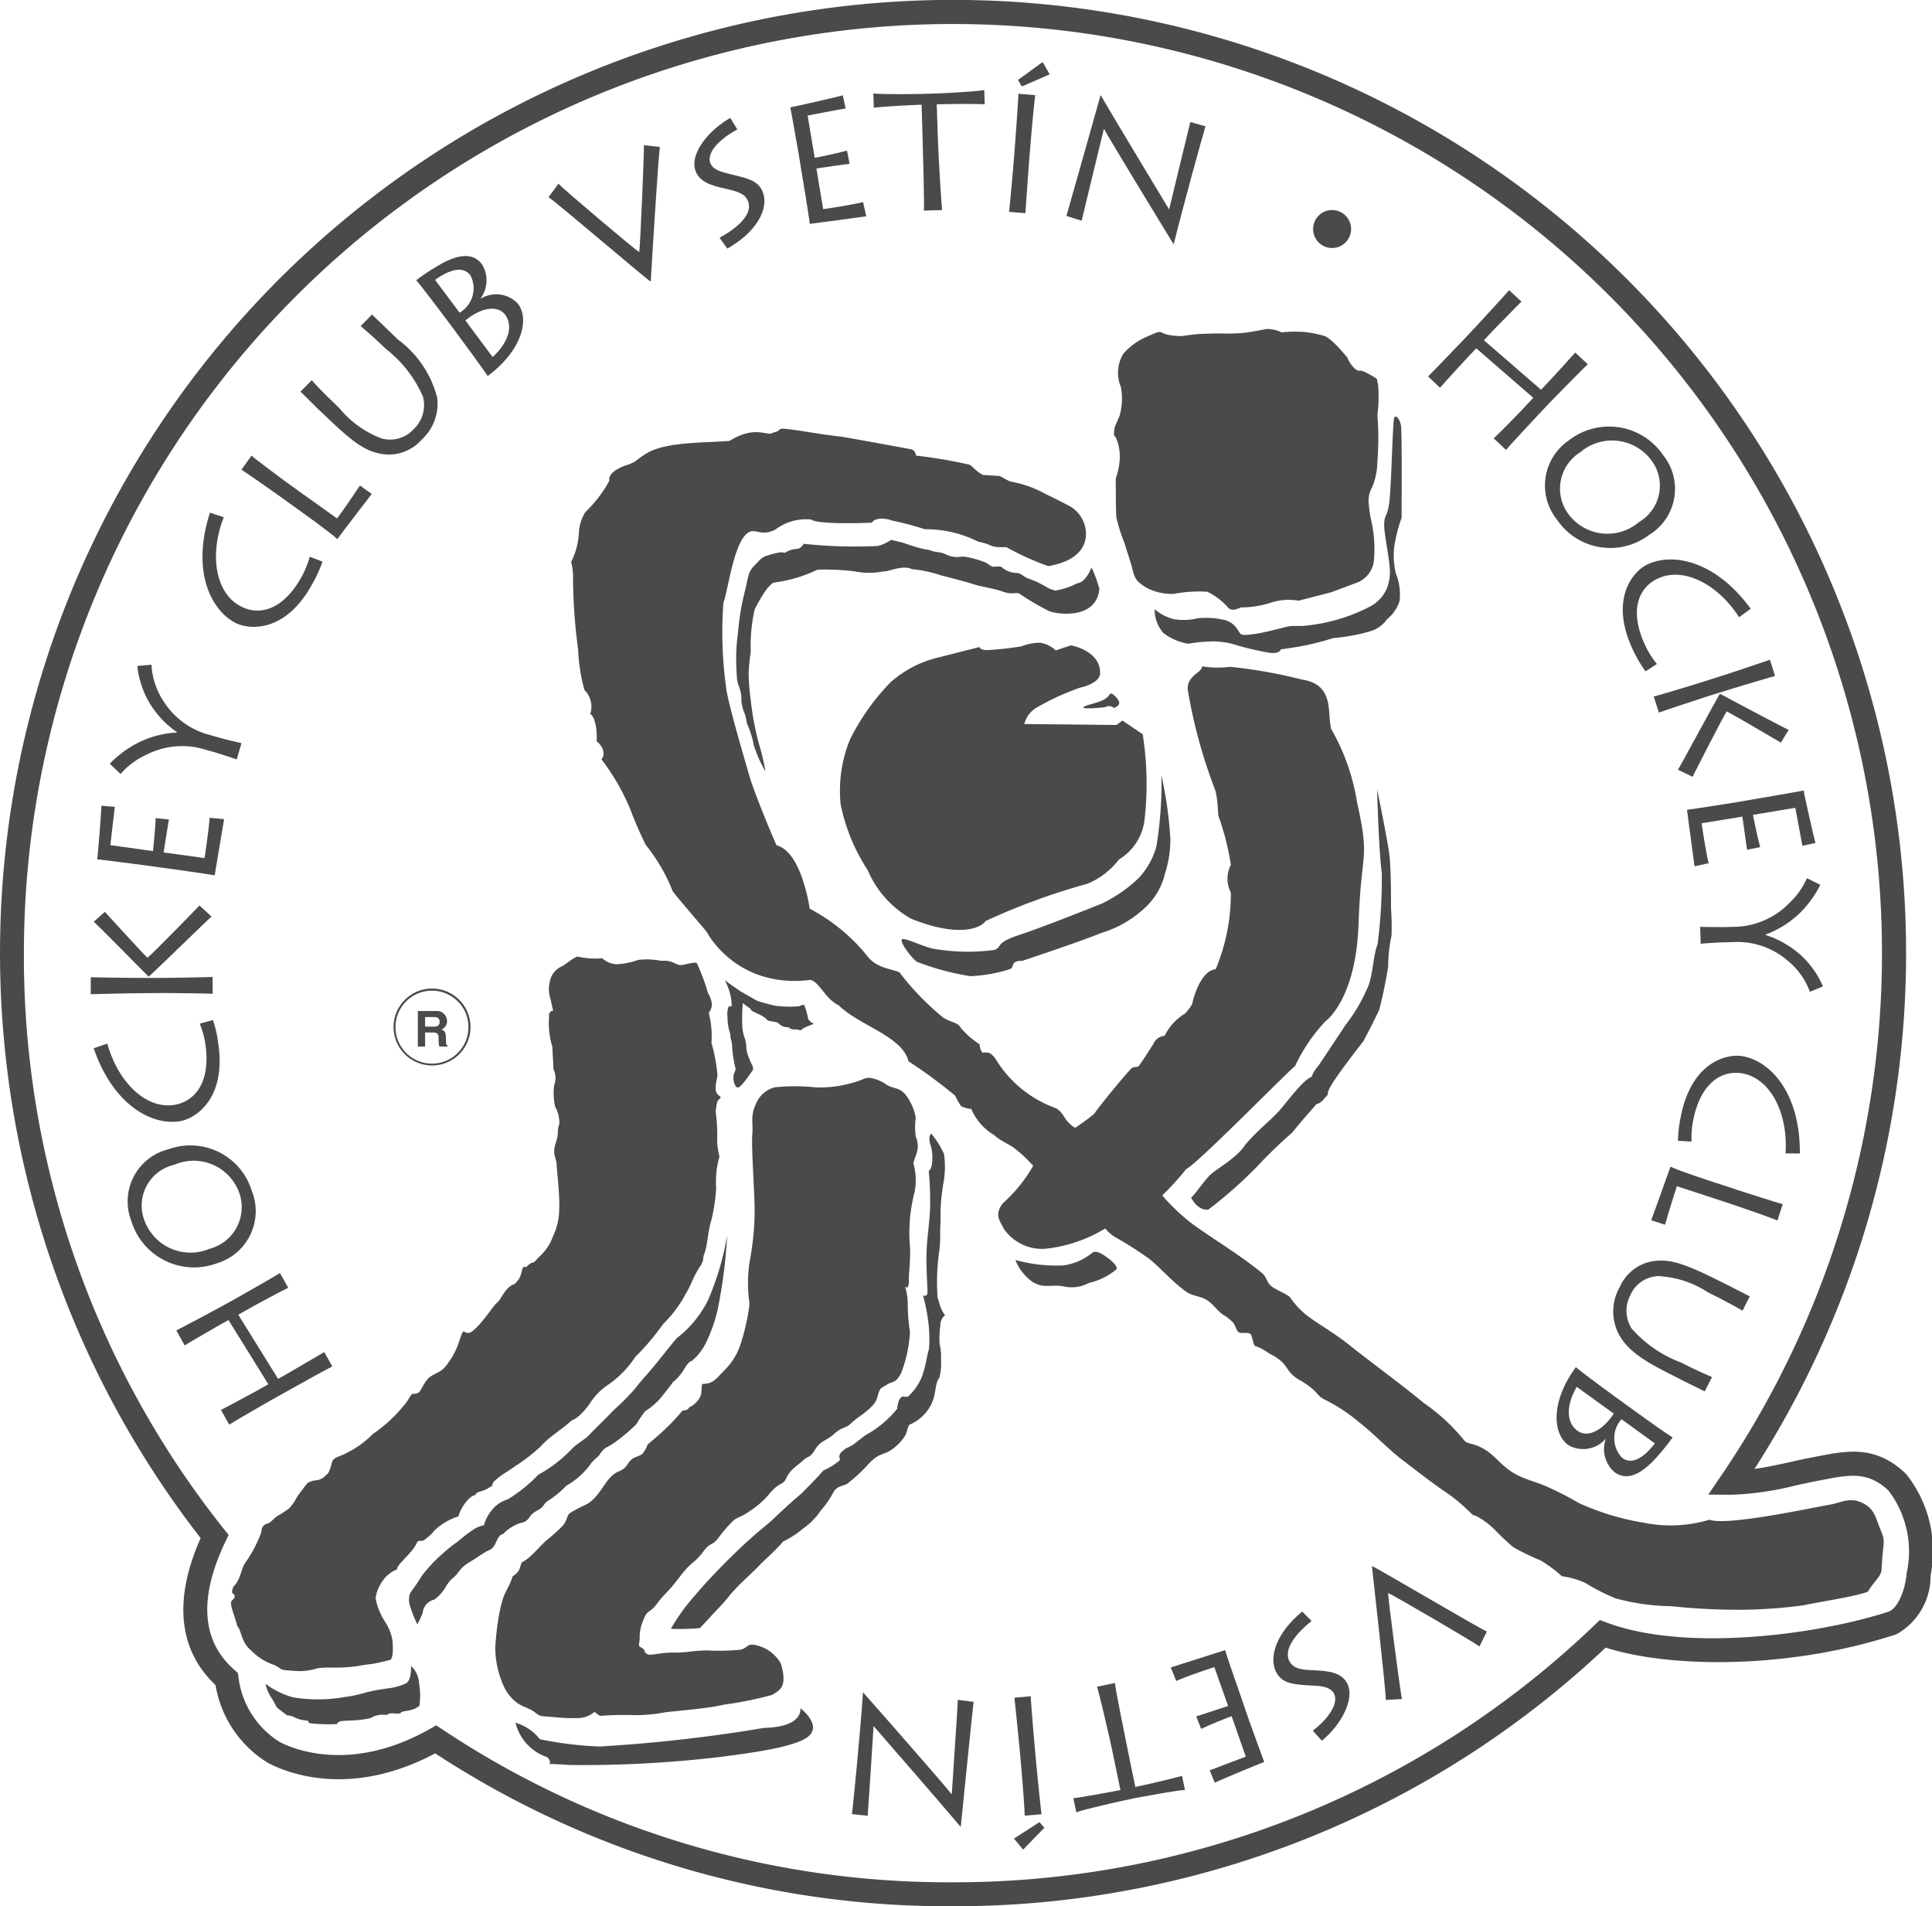 <?xml version="1.0" encoding="UTF-8"?> <svg xmlns="http://www.w3.org/2000/svg" width="82.037" height="80.931" viewBox="0 0 82.037 80.931"><g id="Group_216" data-name="Group 216" transform="translate(0)"><path id="Path_497" data-name="Path 497" d="M300.868,223.14l-.033-.034c-1.264-1.195-2.459-.963-3.723-.719l-.256.049c-.281.054-.573.118-.872.185-.515.114-1.04.23-1.556.3a40.468,40.468,0,1,0-65.979,2.938c-1.161,2.608-.944,4.757.631,6.24a4.8,4.8,0,0,0,2.154,3.257l.066.042c.754.4,3.454,1.542,7.109-.4a39.736,39.736,0,0,0,21.986,6.491,40.279,40.279,0,0,0,27.716-10.982c2.652.859,7.728.953,12.347-.566a2.833,2.833,0,0,0,1.448-2.509A5.236,5.236,0,0,0,300.868,223.14Zm.024,4.2c-.074.806-.406,1.511-.763,1.638-2.922.961-8.565,1.742-11.965.47l-.3-.112-.231.221a39.27,39.27,0,0,1-27.239,10.914,38.751,38.751,0,0,1-21.683-6.491l-.26-.172-.271.154c-3.352,1.9-5.823.841-6.366.559a3.783,3.783,0,0,1-1.759-2.757l-.029-.183-.14-.122c-1.4-1.223-1.529-3.056-.386-5.448l.137-.287-.2-.249a39.028,39.028,0,0,1-8.493-24.453,39.449,39.449,0,1,1,72.061,22.2l-.538.789.954.008a12.914,12.914,0,0,0,2.778-.4c.29-.064.573-.127.843-.179l.258-.049c1.164-.225,1.936-.374,2.813.443A4.259,4.259,0,0,1,300.891,227.339Z" transform="translate(-219.929 -160.557)" fill="#4a4a4a"></path><path id="Path_498" data-name="Path 498" d="M312.762,231c.164-.314.547-1.027.811-1.128a5.893,5.893,0,0,0,1.848-.547,10.124,10.124,0,0,1,1.578.07,3.179,3.179,0,0,0,1.244,0c.217.023.767-.287,1.2-.093a5.472,5.472,0,0,1,1.224.263c.287.07,1.124.29,1.408.384s.817.164,1.228.31.573,0,.714.093a9.932,9.932,0,0,0,1.174.694c.164.144,2.082.5,2.205-.911a5.981,5.981,0,0,0-.333-.907s-.24.644-.6.671a3.222,3.222,0,0,1-.934.313,1.4,1.4,0,0,1-.451-.194,4.257,4.257,0,0,0-.67-.31c-.147-.023-.314-.217-.48-.243a1.014,1.014,0,0,1-.7-.264c-.407-.047-.263.1-.621-.163a4.216,4.216,0,0,0-.794-.24c-.333-.07-.31.023-.62-.023s-.287-.147-.644-.194-.267-.093-.554-.12a6.969,6.969,0,0,1-.881-.264c-.627-.167-.217-.047-.557-.143a1.7,1.7,0,0,1-.57.264,20.215,20.215,0,0,1-3.142-.093c-.234.31-.237.163-.547.263s-.144.147-.411.093a3.865,3.865,0,0,0-.667.17c-.214.093-.214.14-.48.407s-.263.527-.36.931-.14.554-.217,1.007-.093.764-.163,1.337a8.9,8.9,0,0,0,0,1.368c0,.48.217.554.194,1.1.07.527.147.38.237.954a3.845,3.845,0,0,1,.287.911,5.591,5.591,0,0,0,.5,1.128,9.172,9.172,0,0,0-.264-1.128,11.852,11.852,0,0,1-.36-1.891,10.042,10.042,0,0,1-.093-1.1,7.161,7.161,0,0,1,.093-.961A6.823,6.823,0,0,1,312.762,231Z" transform="translate(-280.714 -205.138)" fill="#4a4a4a"></path><path id="Path_499" data-name="Path 499" d="M356.315,247.852c.137-.033.113-.053.217-.043a.384.384,0,0,1,.177.08s.26-.093.217-.254-.3-.39-.36-.357-.087.153-.31.267c-.33.16-.734.21-.84.307S356.174,247.882,356.315,247.852Z" transform="translate(-309.406 -217.83)" fill="#4a4a4a"></path><path id="Path_500" data-name="Path 500" d="M351.205,317.82c.053-.127-.17-.344-.434-.53-.24-.17-.431-.26-.574-.19a2.436,2.436,0,0,1-1.274.557,6.612,6.612,0,0,1-2.011-.233,2.042,2.042,0,0,0,.737.937c.527.29.664.09,1.294.18a1.537,1.537,0,0,0,1.084-.14A2.835,2.835,0,0,0,351.205,317.82Z" transform="translate(-303.796 -263.93)" fill="#4a4a4a"></path><path id="Path_501" data-name="Path 501" d="M362.117,201.993c-1.3-.026-.52-.417-1.564.057a2.666,2.666,0,0,0-.934.7,1.552,1.552,0,0,0-.1,1.4,2.627,2.627,0,0,1-.047,1.2c-.194.5-.207.411-.24.694-.03.237.047.143.117.36a2,2,0,0,1,.124.79,2.9,2.9,0,0,1-.17.834s0,1.321.023,1.655a7.786,7.786,0,0,0,.357,1.124c.1.36.243.724.34,1.128s.23.53.627.764a2.381,2.381,0,0,0,1.1.24,5.8,5.8,0,0,1,1.438-.093,2.785,2.785,0,0,1,.881.667c.17.217.527,0,.527,0a4.192,4.192,0,0,0,1.314-.21,2.424,2.424,0,0,1,1.154-.077l1.384-.357,1.154-.431a1.158,1.158,0,0,0,.65-.814,5.4,5.4,0,0,0-.1-1.795,4.311,4.311,0,0,1-.1-.65,1.19,1.19,0,0,1,.147-.791,3,3,0,0,0,.214-1.1,12.439,12.439,0,0,0,0-1.942,5.921,5.921,0,0,0,.023-1.341c-.094-.217.116-.12-.384-.4s-.337-.033-.594-.227a1.363,1.363,0,0,1-.32-.47,7.451,7.451,0,0,0-.547-.607,2.422,2.422,0,0,0-.38-.3,4.88,4.88,0,0,0-.911-.184,5.476,5.476,0,0,0-.957.017,1.409,1.409,0,0,0-.6-.144c-.093,0-.617.13-1.1.173s-.941,0-1.441.027A6.841,6.841,0,0,0,362.117,201.993Z" transform="translate(-311.925 -187.723)" fill="#4a4a4a"></path><path id="Path_502" data-name="Path 502" d="M333.32,265.437a11.075,11.075,0,0,0,2.262.611,6.351,6.351,0,0,0,1.655-.287c.217-.07.1-.207.24-.3a.452.452,0,0,1,.3-.057s2.4-.794,3.376-1.191a4.7,4.7,0,0,0,1.938-1.151,2.851,2.851,0,0,0,.761-1.361,4.632,4.632,0,0,0,.23-1.508,16.971,16.971,0,0,0-.377-2.662,16.491,16.491,0,0,1-.217,3.019,3.25,3.25,0,0,1-.731,1.314,6,6,0,0,1-1.564,1.094s-2.405.971-3.49,1.328-.717.471-1.074.647a8.555,8.555,0,0,1-2.552-.04c-.47-.07-1.331-.534-1.4-.394S333.107,265.29,333.32,265.437Z" transform="translate(-294.387 -224.604)" fill="#4a4a4a"></path><path id="Path_503" data-name="Path 503" d="M377.355,264.267s.017-1.6-.073-2.282-.517-2.746-.517-2.746.073,2.672.2,3.55a21.471,21.471,0,0,1-.18,3.036c-.2.51-.2,1.421-.447,1.891a7.128,7.128,0,0,1-.917,1.541l-1.147,1.725a1.39,1.39,0,0,0-.29.471c-.394.14-1.094,1.141-1.4,1.467-.471.5-.811.721-1.424,1.421-.341.557-1.238,1.024-1.5,1.291s-.6.777-.794.954c.057.09.307.554.737.5a18.834,18.834,0,0,0,2.032-1.791,20.4,20.4,0,0,1,1.528-1.478c.414-.52.684-.807,1.041-1.221.16,0,.31-.22.377-.287.217-.233-.057,0,.25-.52s1.348-1.845,1.348-1.845.207-.364.67-1.318c.237-.877.387-1.848.387-1.848a6.41,6.41,0,0,1,.143-1.328A11.549,11.549,0,0,0,377.355,264.267Z" transform="translate(-318.291 -225.733)" fill="#4a4a4a"></path><path id="Path_504" data-name="Path 504" d="M251.415,310.492a2.553,2.553,0,0,0,1.081-.11c.474-.05.587,0,1.151-.033s.611-.087,1.114-.14a7.666,7.666,0,0,0,.821-.183c.08-.084.117-.327.077-.831a2.148,2.148,0,0,0-.333-.814,2.71,2.71,0,0,1-.384-.978,1.714,1.714,0,0,1,.324-.757,1.333,1.333,0,0,1,.584-.454c0-.237.667-.687.854-1.151.09-.11.144-.033.27-.077a2.115,2.115,0,0,0,.48-.437,2.636,2.636,0,0,1,1.014-.59c.03-.24.414-.871.711-.9.053-.183.313-.117.611-.337.243-.113-.033-.067.283-.334s.587-.394.824-.577a7.371,7.371,0,0,0,1.077-.837c.357-.41.827-.657,1.3-1.091.37-.113.787-.744.787-.744a2.6,2.6,0,0,1,.757-.764,4.363,4.363,0,0,0,1.154-1.184,10.476,10.476,0,0,0,1.184-1.4,5.17,5.17,0,0,0,.964-1.291c.227-.354.284-.691.651-1.221.13-.284.047-.15.107-.4.167-.39.17-1.037.327-1.508a7.382,7.382,0,0,0,.2-1.361,3.79,3.79,0,0,1,.14-1.324,2.966,2.966,0,0,1-.093-.908,7.183,7.183,0,0,0-.07-1.007c.053-.337.033-.46.217-.57-.01-.087-.07-.08-.147-.18s-.113-.24.01-.761a7.006,7.006,0,0,0-.257-1.4,3.991,3.991,0,0,0-.11-1.258c.01-.113.3-.267-.037-.861a9.468,9.468,0,0,0-.467-1.258c-.06-.1-.544.083-.717.073s-.38-.233-.787-.177a3.029,3.029,0,0,0-1.007-.04,3,3,0,0,1-.9.18.949.949,0,0,1-.614-.253,3.421,3.421,0,0,1-1.041-.07c-.183.034-.507.334-.68.417a.868.868,0,0,0-.5.627,1.387,1.387,0,0,0,.033.787c.083.39.107.47.107.47a.151.151,0,0,0-.14.07c-.054.08-.037.09-.037.217a3.457,3.457,0,0,0,.144,1.254c0,.207.033.55.043.941a.813.813,0,0,1,.03.674,2.832,2.832,0,0,0,.037.9,1.4,1.4,0,0,1,.183.754c-.133.377.027.284-.183.9-.1.46.057.527.07.827s.14,1.354.107,1.865a2.632,2.632,0,0,1-.254,1.151,2.177,2.177,0,0,1-.644.937c-.277.357-.174.047-.5.394-.29-.093-.05.34-.507.72-.373.11-.557.644-.72.778s-.437.564-.574.707a3,3,0,0,1-.5.524c-.22.143-.3,0-.361,0s-.157.353-.253.611a3.416,3.416,0,0,1-.534.9c-.207.234-.424.257-.651.431s-.35.56-.463.644-.174.043-.267.07-.18.3-.4.524a5.99,5.99,0,0,1-1.278,1.168,4.015,4.015,0,0,1-1.081.79c-.244.14-.394.16-.534.247s-.124.224-.217.474-.147.214-.147.214a.62.62,0,0,1-.464.25.7.7,0,0,0-.243.067c-.09.017-.187.153-.26.257s-.113.137-.287.394a2.128,2.128,0,0,1-.324.467,3.909,3.909,0,0,1-.5.324c-.2.147-.3.307-.434.324a.344.344,0,0,0-.247.357,5.412,5.412,0,0,1-.68,1.3c-.19.26-.19.714-.5,1.007-.054.13-.13.284.033.357.023.11.02.133-.107.25s.1.574.23,1.084c.187.187.154.684.594,1.038a2.411,2.411,0,0,0,.974.611C251.025,310.435,250.8,310.459,251.415,310.492Z" transform="translate(-238.995 -239.56)" fill="#4a4a4a"></path><path id="Path_505" data-name="Path 505" d="M259.309,368.861s.033.611-.217.744a2.489,2.489,0,0,1-.817.214c-.44.08-.3.033-.861.163a5.335,5.335,0,0,1-.921.2,6.5,6.5,0,0,1-2.192.014,3.516,3.516,0,0,1-1.174-.577,1.806,1.806,0,0,0,.29.654c.26.427.047.25.634.69.277,0,.33.153.694.2s.107.063.277.133a7.585,7.585,0,0,0,1.137.037c.07-.164.274-.13.527-.154a4.3,4.3,0,0,0,.9-.1.985.985,0,0,1,.687-.133c.153-.133.327-.03.581-.07.057-.153.457-.037.81-.32a3,3,0,0,0-.017-.961A1.069,1.069,0,0,0,259.309,368.861Z" transform="translate(-241.855 -298.133)" fill="#4a4a4a"></path><path id="Path_506" data-name="Path 506" d="M373.421,220.729a7.417,7.417,0,0,1-2.489.764c-.387.07-.694.01-.934.057s-.857.224-1.251.29c-.414.07-.667.1-.767.033s-.177-.417-.614-.577a3.367,3.367,0,0,0-1.227-.09,2.555,2.555,0,0,1-1.011.034,2.013,2.013,0,0,1-.807-.42,1.532,1.532,0,0,0,.363,1,2.3,2.3,0,0,0,1.071.464,7.085,7.085,0,0,1,1.051-.1,3.76,3.76,0,0,1,.794.1,11.694,11.694,0,0,0,1.618.387c.42.05.463-.147.463-.147s.651-.087,1.1-.18c.634-.14,1.127-.3,1.127-.3a7.816,7.816,0,0,0,1.538-.28,1.3,1.3,0,0,0,.737-.514,1.627,1.627,0,0,0,.541-.787,2.385,2.385,0,0,0-.157-1.151,3.324,3.324,0,0,1-.08-1.081,6.493,6.493,0,0,1,.32-1.291s.023-3.6-.023-3.9-.217-.48-.287-.36-.124,3.042-.22,3.666-.213.434-.207.931c0,.437.3,1.7.234,2.112A1.557,1.557,0,0,1,373.421,220.729Z" transform="translate(-315.293 -194.954)" fill="#4a4a4a"></path><path id="Path_507" data-name="Path 507" d="M326.138,250.579a4.284,4.284,0,0,0,1.838,2.055c2.315.924,3.082.247,3.159.1a28.052,28.052,0,0,1,4.33-1.585,3.292,3.292,0,0,0,1.344-1.034,2.288,2.288,0,0,0,1.074-1.628,13.505,13.505,0,0,0-.073-3.686l-.86-.58-.25.187-3.916-.04a1.121,1.121,0,0,1,.517-.694,10.725,10.725,0,0,1,1.855-.851s.847-.17.847-.617c.01-.964-1.241-1.178-1.241-1.178l-.647.214a1.219,1.219,0,0,0-.651-.324,2.09,2.09,0,0,0-.787.147,12.491,12.491,0,0,1-1.438.163c-.347.01-.357-.13-.357-.13l-1.688.431A4.671,4.671,0,0,0,327.1,242.6a9.6,9.6,0,0,0-1.715,2.418,5.739,5.739,0,0,0-.4,2.766A8.037,8.037,0,0,0,326.138,250.579Z" transform="translate(-289.289 -213.629)" fill="#4a4a4a"></path><path id="Path_508" data-name="Path 508" d="M275.092,327.709a1.713,1.713,0,0,1,.761-.474c.39-.077.273-.3.647-.5s.227-.217.463-.417a3.925,3.925,0,0,0,.8-.65,3.325,3.325,0,0,0,1.077-.978c.287-.313.214-.167.4-.427s.24-.194.617-.46a8.1,8.1,0,0,0,.764-.634c.227-.2.084-.127.5-.674a2.916,2.916,0,0,0,.617-.514s.33-.391.573-.734c.46-.347.517-.8.8-.894a2.306,2.306,0,0,0,.59-.761,6.472,6.472,0,0,0,.5-1.424,21.437,21.437,0,0,0,.4-3.132,11.945,11.945,0,0,1-.817,2.759,4.658,4.658,0,0,1-1.321,1.6c-.217.243-.761.947-1.091,1.338s-.333.357-.69.817a10.759,10.759,0,0,1-.921.921c-.23.26-.774.771-1,1.014s-.447.307-.777.634a5.63,5.63,0,0,1-1.395,1.068,6.542,6.542,0,0,1-1.294,1.047,1.394,1.394,0,0,0-.717.5,1.624,1.624,0,0,0-.3.6,1.713,1.713,0,0,0-.39.147,6.544,6.544,0,0,0-.721.547,5.947,5.947,0,0,0-.647.517,5.827,5.827,0,0,0-.714.731c-.277.313-.133.217-.66.934a.809.809,0,0,0,0,.587,5.131,5.131,0,0,0,.3.747,3.648,3.648,0,0,0,.227-.487.638.638,0,0,1,.49-.561,1.729,1.729,0,0,0,.517-.59c.263-.4.277-.26.507-.574s.387-.357.848-.664.487-.28.487-.28a.563.563,0,0,0,.217-.233C274.832,327.976,274.909,327.736,275.092,327.709Z" transform="translate(-253.725 -262.582)" fill="#4a4a4a"></path><path id="Path_509" data-name="Path 509" d="M312.207,316.355c.487-.54.7-.39,1.064-.677a2.062,2.062,0,0,0,.5-.53c.1-.147.113-.4.2-.487a1.813,1.813,0,0,0,.894-.81c.267-.484.157-.917.377-1.188a2.561,2.561,0,0,0,.067-.8,2.081,2.081,0,0,0-.057-.607,3.745,3.745,0,0,1,.03-.817.559.559,0,0,1,.2-.431,1.273,1.273,0,0,1-.177-.3c-.06-.157-.067-.233-.143-.447a9.465,9.465,0,0,1,.077-2c.067-.587.01-.671.053-1.221a7.867,7.867,0,0,1,.127-1.678,3.765,3.765,0,0,0,.017-1.195,3.709,3.709,0,0,0-.54-.864s-.157.1-.034.474.113.987-.073,1.111c.04.484.06.764.06,1.374s-.11,1.264-.147,1.915.033,1.621.033,1.852-.19.143-.19.143a6.879,6.879,0,0,1,.174.791,5.806,5.806,0,0,1,.08,1.487c-.09.274-.117.654-.3,1.168a2.247,2.247,0,0,1-.49.747c-.18.23-.24.023-.387.13s-.174.49-.174.49a4.517,4.517,0,0,1-1.348,1.121c-.681.517-.417.357-.851.574-.143.127-.333.22-.223.474a2.606,2.606,0,0,1-.71.447c-.27.324-.944.991-.944.991s-.48.4-1.021.917-.467.39-1.168,1.021-1.264,1.221-1.264,1.221-.614.624-1.061,1.164a8.077,8.077,0,0,0-1.018,1.411,9.967,9.967,0,0,0,1.234-.03s.434-.474.844-.907.327-.4.651-.747.727-.694,1-.981.671-.614,1.038-1.041a3.967,3.967,0,0,0,.824-.534,2.987,2.987,0,0,0,.787-.8,3.738,3.738,0,0,0,.5-.717c.18-.363.51-.29.654-.437A6.818,6.818,0,0,0,312.207,316.355Z" transform="translate(-275.352 -254.173)" fill="#4a4a4a"></path><path id="Path_510" data-name="Path 510" d="M311.652,284.331c.06.133.2.16.357.24a1.06,1.06,0,0,1,.38.264c.2.063.353.047.457.117a.514.514,0,0,0,.43.17c.123.147.307.07.434.117s.1-.027.24-.093.4-.164.4-.164-.207-.11-.24-.217a3.717,3.717,0,0,0-.164-.577c-.05-.043-.217.047-.217.047a4.957,4.957,0,0,1-1-.02,6.99,6.99,0,0,1-.791-.214l-.717-.411-.651-.457a2.593,2.593,0,0,1,.24.627,2.324,2.324,0,0,1,.053.454c-.037.08-.1-.01-.124.02a.9.9,0,0,0-.053.454,2.2,2.2,0,0,0,.124.744c-.01.2.06.244.07.48a4.658,4.658,0,0,0,.07.6c.067.454.133.29,0,.62-.047.217.034.5.147.55s.387-.34.67-.747c.02-.174-.083-.25-.167-.5a1.307,1.307,0,0,1-.117-.477,1.258,1.258,0,0,0-.077-.4,1.642,1.642,0,0,1-.093-.5,7.344,7.344,0,0,1,.023-.961A2.523,2.523,0,0,0,311.652,284.331Z" transform="translate(-279.794 -241.513)" fill="#4a4a4a"></path><path id="Path_511" data-name="Path 511" d="M296.5,374.147s.157.8-1.548.837a64.748,64.748,0,0,1-6.979.79,15.428,15.428,0,0,1-2.535-.31,2.035,2.035,0,0,0-1.034-.7,2.057,2.057,0,0,0,1.344,1.461c.23.234.07.287.07.287s.44.013.911.047a49.374,49.374,0,0,0,6.3-.334c1.865-.234,3.559-.5,3.916-.987S296.5,374.147,296.5,374.147Z" transform="translate(-262.515 -301.624)" fill="#4a4a4a"></path><path id="Path_512" data-name="Path 512" d="M283.476,322.255c.294.217.17.17,1.007.24a6.829,6.829,0,0,0,.841.027,1.086,1.086,0,0,0,.72-.267s.187.193.284.17a12.982,12.982,0,0,1,1.411-.027,6.631,6.631,0,0,0,1.274-.117c.547-.073,1.888-.167,2.538-.333a14.906,14.906,0,0,0,2.031-.411c.314-.193.674-.333.364-1.341a1.607,1.607,0,0,0-1.174-.79c-.27-.02-.24.143-.534.213a9.182,9.182,0,0,1-1.408.03c-.864.023-.7.093-1.484.093s-1.1.263-1.2-.124c-.26-.233-.237-.023-.187-.454a1.7,1.7,0,0,1,.14-.767c.194-.527.24-.263.6-.741s.387-.38.934-1.1.65-.6,1.007-1.078.357-.213.674-.624a5.954,5.954,0,0,1,.524-.62c.237-.263.4-.217.767-.484a3.5,3.5,0,0,0,.887-.784c.434-.5.55-.31.7-.65s.477-.524.714-.741.267-.07.5-.454.437-.337.817-.671.457-.19.721-.454.981-.627,1.1-1.081.143-.38.41-.55.357-.03.6-.48a5.627,5.627,0,0,0,.38-1.771,7.158,7.158,0,0,1-.093-1.121,2.424,2.424,0,0,0-.117-.79s.163.19.163-.267.077-.814.047-1.438a6.79,6.79,0,0,1,.2-2.322,2.593,2.593,0,0,0-.054-1.2c.074-.38.314-.6.1-1.148a2.877,2.877,0,0,1,0-.794,2.271,2.271,0,0,0-.43-.978c-.263-.313-.48-.24-.791-.41a1.606,1.606,0,0,0-.744-.307c-.26,0-.284.113-.908.26a4.752,4.752,0,0,1-1.411.143,8.077,8.077,0,0,0-1.7,0,1.181,1.181,0,0,0-.81.724c-.24.507-.1.81-.147,1.288s.1,2.442.1,3.232a11.856,11.856,0,0,1-.217,2.178,6.107,6.107,0,0,0,0,1.771,8.7,8.7,0,0,1-.364,1.655,2.736,2.736,0,0,1-.737,1.2c-.41.434-.48.527-.911.55-.077.31.093.5-.4.911-.34.163-.053.163-.434.217a9.5,9.5,0,0,1-1.221,1.217c-.48.407-.1.074-.48.624-.334.193-.407.093-.641.45s-.44.2-.774.6-.547.914-1.051,1.131a5.668,5.668,0,0,0-.62.333c-.124.1-.124.334-.294.527a7.385,7.385,0,0,1-.664.6c-.34.284-.7.787-1.081.957-.123.334-.077.38-.387.6-.164.5-.327.62-.451,1.077a6.382,6.382,0,0,0-.17.837c-.07.384-.117,1.078-.117,1.078a4.032,4.032,0,0,0,.357,1.664,1.877,1.877,0,0,0,.55.7C282.953,322.031,283.273,322.1,283.476,322.255Z" transform="translate(-260.795 -249.579)" fill="#4a4a4a"></path><path id="Path_513" data-name="Path 513" d="M346.164,259.751c-.564-.283-.937,0-1.441.077s-4.32.914-5.067.631a5.731,5.731,0,0,1-2.8.124,10.742,10.742,0,0,1-2.732-.827,14.216,14.216,0,0,0-1.361-.7c-.457-.207-.911-.29-1.378-.554-.581-.333-.8-.747-1.281-1.034-.554-.327-.727-.167-.911-.44a8.257,8.257,0,0,0-1.664-1.525c-.981-.814-2.2-1.691-3.172-2.468-.7-.561-1.484-.978-1.915-1.351a3.5,3.5,0,0,1-.6-.68c-.213-.174-.59-.3-.8-.47-.18-.15-.2-.4-.377-.544-1.094-.9-2.575-1.745-3.229-2.3a8.677,8.677,0,0,1-1.014-1,11.36,11.36,0,0,0,1.017-1.121c.417-.163,4.207-4.033,4.627-4.377a7.12,7.12,0,0,1,1.291-1.9s1.291-.9,1.4-4.13.5-2.622-.07-5.2a9.074,9.074,0,0,0-1.081-3.056c-.21-.647.183-1.9-1.254-2.118a20.84,20.84,0,0,0-3.053-.54,4.152,4.152,0,0,1-1.184-.02c-.02.287-.647.38-.611.991a21.986,21.986,0,0,0,1.184,4.31c.127.631.073.831.13,1.081a10.982,10.982,0,0,1,.517,2.041,1.3,1.3,0,0,0,0,1.184,8.317,8.317,0,0,1-.644,3.252c-.664.057-.971,1.351-.971,1.351s.027.153-.333.53a2.31,2.31,0,0,0-.867.947.559.559,0,0,0-.477.347s-.581.917-.631.944c-.163.077-.163-.017-.31.107s-1.268,1.475-1.578,1.921c-.344.284-.8.587-.8.587a1.27,1.27,0,0,1-.347-.3c-.137-.16-.24-.44-.507-.547a4.933,4.933,0,0,1-2.555-2.128c-.18-.18-.19-.25-.53-.217a.647.647,0,0,1-.12-.357,3.5,3.5,0,0,1-.8-.7c-.14-.267-.5-.22-.827-.5a11.254,11.254,0,0,1-1.778-1.858c-.414-.163-.937-.177-1.331-.647a7.752,7.752,0,0,0-2.475-2.048c-.057-.357-.414-2.439-1.408-2.692-.12-.237-.947-2.228-1.144-2.909s-.954-3.232-1.007-3.843a17.222,17.222,0,0,1-.107-3.559c.2-.464.45-2.779,1.151-3.016.287-.07.48.19,1.038-.067a2.149,2.149,0,0,1,1.548-.437s.1.223,2.565.133c.16-.267.694-.16.848-.093a12.532,12.532,0,0,1,1.4.37,4.93,4.93,0,0,1,2.265.527c.7.14.41.253,1.2.233a11.428,11.428,0,0,0,1.781.807c.307-.057,1.428-.254,1.585-1.178a1.359,1.359,0,0,0-.681-1.371s-.64-.337-1.021-.514a4.743,4.743,0,0,0-1.5-.53c-.664-.307-.13-.207-1.154-.277-.357-.183-.45-.4-.6-.443a20.6,20.6,0,0,0-2.252-.38.282.282,0,0,0-.194-.267s-1.811-.337-2.946-.534c-1.057-.11-2.3-.373-2.6-.337-.25.2-.147.08-.377.19s-.717-.34-1.8.324c-1.038.09-2.782.02-3.589.573a4.576,4.576,0,0,0-.441.319,1.376,1.376,0,0,0-.2.095c-.414.107-.947.383-.867.7a5.45,5.45,0,0,1-1.024,1.338,1.884,1.884,0,0,0-.27.82,3.044,3.044,0,0,1-.33,1.288,2.916,2.916,0,0,1,.08.79,23.383,23.383,0,0,0,.214,2.919,7.824,7.824,0,0,0,.267,1.731,1,1,0,0,1,.25,1.021c.254.144.3.908.267,1.151.377.324.333.631.207.774a9.409,9.409,0,0,1,1.234,2.142,15.419,15.419,0,0,0,.654,1.5,7.47,7.47,0,0,1,1.137,1.955c.377.5,1.658,1.941,1.474,1.788a4.261,4.261,0,0,0,2.035,1.718,4.649,4.649,0,0,0,2.318.26c.394.053.644.811,1.218,1.077.864.861,2.715,1.314,2.969,2.382a20.654,20.654,0,0,1,1.985,1.461,2.779,2.779,0,0,0,.25.447s.347.147.424.1a2.368,2.368,0,0,0,.964,1.114c.317.277.644.39.891.58a6.014,6.014,0,0,1,.781.734,6.4,6.4,0,0,1-1.3,1.6c-.387.527-.067.777.043,1.061a1.977,1.977,0,0,0,1.725.864,6.074,6.074,0,0,0,2.589-.864,1.683,1.683,0,0,0,.44.377,15.121,15.121,0,0,1,1.414.9c.5.394.937.934,1.575,1.4.307.22.624.167.954.407.22.16.38.4.607.567a2.077,2.077,0,0,1,.44.34c.093.117.113.277.217.394s.5-.037.557.15c.23.741-.037.214.754.767.967.484.557.737,1.4,1.191.75.464.564.591,1.034.807a7.06,7.06,0,0,1,1.357.9c.677.527,1.268,1.167,1.855,1.615.738.567,1.345,1.034,1.832,1.361.891.611,1.214,1.1,1.251,1a3.081,3.081,0,0,1,.871.631,10.3,10.3,0,0,0,.771.724,11.422,11.422,0,0,0,1.161.564,5.582,5.582,0,0,1,.9.667,3.747,3.747,0,0,1,.987.28,8.611,8.611,0,0,0,1.294.66,9.242,9.242,0,0,0,2.352.333,27.808,27.808,0,0,0,3.016.153,21.491,21.491,0,0,0,2.592-.187c1-.207,2.048-.34,2.752-.577.234-.407.561-.654.581-.914.06-1.221.187-1.187-.03-1.691S346.691,260.008,346.164,259.751Z" transform="translate(-267.07 -195.937)" fill="#4a4a4a"></path><path id="Path_514" data-name="Path 514" d="M391.5,356.384c.06.554.59,5.234.59,5.681l.684-.043c-.06-.237-.594-4.3-.587-4.5.24.1,3.6,2.062,3.879,2.269l.314-.634c-.36-.15-4.624-2.679-4.87-2.772Z" transform="translate(-333.245 -289.89)" fill="#4a4a4a"></path><path id="Path_515" data-name="Path 515" d="M380.867,364.559c-.587-.017-.877-.09-1.034-.407-.257-.524.387-1.241.954-1.684l-.4-.4c-1.094.9-1.424,1.921-1.114,2.552.26.521.757.534,1.388.581.347.023.9.006,1.074.344.27.54-.534,1.321-.9,1.578l.387.427c.781-.634,1.418-1.741,1.081-2.422C382.075,364.669,381.561,364.588,380.867,364.559Z" transform="translate(-325.093 -293.647)" fill="#4a4a4a"></path><path id="Path_516" data-name="Path 516" d="M347.227,377.721l.714-.06c-.03-.174-.207-1.938-.217-2.058l-.07-.77c-.02-.187-.16-1.865-.173-2.182l-.691.063c.017.164.153,1.441.22,2.162l.067.767C347.157,376.5,347.227,377.594,347.227,377.721Z" transform="translate(-303.715 -300.636)" fill="#4a4a4a"></path><path id="Path_517" data-name="Path 517" d="M346.731,389.09l.39.467.9-.927-.207-.24Z" transform="translate(-303.676 -311.03)" fill="#4a4a4a"></path><path id="Path_518" data-name="Path 518" d="M356.778,375.4l-.217-1.047c-.227-1.121-.647-3.176-.647-3.369l-.761.16c.047.133.46,1.794.751,3.222l.24,1.164c-.594.117-1.9.353-2,.344l.127.6c.293-.116,1.825-.46,1.958-.487l.61-.13c.08-.013,1.751-.327,2.045-.33l-.123-.6C358.579,374.986,357.588,375.227,356.778,375.4Z" transform="translate(-308.569 -299.532)" fill="#4a4a4a"></path><path id="Path_519" data-name="Path 519" d="M369.32,368.859c-.057-.157-.564-1.608-.671-1.975-.137.047-2.2.7-2.308.737l.233.574c.541-.24,1.455-.537,1.618-.59l.584,1.651c-.137.047-1.2.39-1.354.443l.21.53c.317-.16,1.171-.5,1.294-.54l.6,1.718c-.107.043-1.314.5-1.531.581l.214.524c.2-.1,1.945-.827,2.1-.88-.053-.127-.64-1.755-.677-1.861Z" transform="translate(-316.628 -296.827)" fill="#4a4a4a"></path><path id="Path_520" data-name="Path 520" d="M432.955,259.909c-.163.023-1.684.27-2.058.314.023.14.3,2.288.32,2.4l.6-.133c-.14-.57-.27-1.525-.3-1.695l1.731-.283c.023.144.177,1.251.2,1.408l.557-.113c-.1-.344-.284-1.241-.307-1.368l1.8-.3c.017.117.26,1.384.3,1.611l.554-.117c-.067-.227-.48-2.058-.5-2.228-.137.03-1.844.324-1.958.343Z" transform="translate(-359.264 -225.842)" fill="#4a4a4a"></path><path id="Path_521" data-name="Path 521" d="M346.982,175.184l.063-.77c.067-.857.18-1.945.2-2.072l-.714-.06c0,.174-.124,1.942-.137,2.068l-.06.77c-.013.187-.16,1.861-.2,2.175l.694.057C346.839,177.189,346.926,175.9,346.982,175.184Z" transform="translate(-303.287 -168.301)" fill="#4a4a4a"></path><path id="Path_522" data-name="Path 522" d="M308.11,178.317c.577.127.848.24.951.584.167.557-.6,1.154-1.231,1.491l.33.46c1.231-.694,1.734-1.645,1.534-2.318-.163-.557-.654-.654-1.264-.807-.343-.09-.891-.167-1-.53-.167-.574.751-1.2,1.157-1.4l-.3-.49c-.884.494-1.708,1.478-1.491,2.2C306.942,178,307.429,178.173,308.11,178.317Z" transform="translate(-277.277 -170.299)" fill="#4a4a4a"></path><path id="Path_523" data-name="Path 523" d="M319.271,175.865c.03.167.284,1.685.321,2.058.14-.017,2.288-.3,2.4-.324l-.133-.6c-.574.136-1.528.273-1.695.3l-.287-1.728c.147-.027,1.254-.18,1.408-.2l-.11-.56c-.344.1-1.247.29-1.371.307l-.3-1.795c.113-.02,1.384-.267,1.615-.3l-.123-.557c-.227.067-2.051.48-2.225.51.03.13.324,1.835.347,1.948Z" transform="translate(-285.21 -168.418)" fill="#4a4a4a"></path><path id="Path_524" data-name="Path 524" d="M348.58,168.836l-.3-.524-1.047.761.163.277Z" transform="translate(-304.007 -165.679)" fill="#4a4a4a"></path><path id="Path_525" data-name="Path 525" d="M331.2,172.434l.034,1.071c.033,1.144.09,3.239.063,3.426l.774-.023c-.017-.144-.14-1.852-.187-3.306l-.04-1.184c.607-.02,1.938-.023,2.035,0l-.017-.607c-.31.067-1.875.144-2.018.147l-.62.017c-.077.006-1.778.03-2.072-.02l.02.607C329.362,172.531,330.376,172.464,331.2,172.434Z" transform="translate(-292.068 -167.989)" fill="#4a4a4a"></path><path id="Path_526" data-name="Path 526" d="M400.243,199.638l.321-.333,2.418,2.1-.51.547c-.09.1-.987,1.014-1.171,1.174l.524.49c.084-.107,1.3-1.421,1.371-1.491l.494-.524c.117-.12,1.475-1.508,1.608-1.618l-.533-.5c-.1.12-.971,1.074-1.058,1.164l-.393.417-2.425-2.1.38-.411c.1-.093,1.114-1.147,1.214-1.231l-.524-.487c-.107.13-1.308,1.438-1.394,1.528l-.53.564c-.133.133-1.288,1.351-1.518,1.571l.507.48C399.129,200.849,400.023,199.872,400.243,199.638Z" transform="translate(-337.877 -184.516)" fill="#4a4a4a"></path><path id="Path_527" data-name="Path 527" d="M354.882,173.909h.013c.09.207,2.8,4.653,2.946,4.884l.01,0c.437-1.755,1.221-4.59,1.348-5l-.644-.183c-.06.23-.854,3.516-.9,3.713-.174-.277-2.755-4.57-2.9-4.844h-.014c-.2.714-1.294,4.6-1.447,5.121l.647.2C353.991,177.565,354.825,174.156,354.882,173.909Z" transform="translate(-308.011 -168.43)" fill="#4a4a4a"></path><path id="Path_528" data-name="Path 528" d="M384.949,188.433a.806.806,0,1,0-.807-.8A.805.805,0,0,0,384.949,188.433Z" transform="translate(-328.384 -177.904)" fill="#4a4a4a"></path><path id="Path_529" data-name="Path 529" d="M246.627,229.326c.581.31,2.162.467,3.316-1.7a5.324,5.324,0,0,0,.4-.891l-.541-.207a3.958,3.958,0,0,1-.307.781c-.807,1.518-1.861,1.738-2.635,1.318-1.091-.577-1.314-2.238-.707-3.776l-.587-.193C244.772,227.111,245.59,228.772,246.627,229.326Z" transform="translate(-236.65 -202.892)" fill="#4a4a4a"></path><path id="Path_530" data-name="Path 530" d="M252.523,219.815c.14.1,1.391.991,1.668,1.261.1-.147,1.4-1.838,1.461-1.918l-.5-.36c-.377.577-.867,1.268-.971,1.4l-1.655-1.181c-.734-.524-1.871-1.378-1.978-1.488l-.427.6c.117.063,1.534,1.061,1.628,1.127Z" transform="translate(-239.868 -198.187)" fill="#4a4a4a"></path><path id="Path_531" data-name="Path 531" d="M292.871,184.491c.03-.561.317-5.257.387-5.7l-.677-.077c.013.25-.157,4.336-.2,4.543-.223-.14-3.2-2.656-3.429-2.905l-.424.57c.334.21,4.1,3.436,4.326,3.576Z" transform="translate(-265.238 -172.551)" fill="#4a4a4a"></path><path id="Path_532" data-name="Path 532" d="M258.523,204.138c1.254,1.218,1.741,1.518,2.362,1.648a1.859,1.859,0,0,0,1.781-.6,2.069,2.069,0,0,0,.654-1.768,4.428,4.428,0,0,0-1.668-2.475l-.24-.23c-.41-.4-.75-.724-.864-.831l-.477.487c.2.18.524.45.881.794l.183.174a5.222,5.222,0,0,1,1.578,2.025,1.4,1.4,0,0,1-.38,1.371,1.355,1.355,0,0,1-1.368.411,4.25,4.25,0,0,1-1.8-1.288l-.354-.344c-.47-.454-.694-.7-.817-.844l-.48.487c.123.117.494.49.727.72Z" transform="translate(-244.754 -186.527)" fill="#4a4a4a"></path><path id="Path_533" data-name="Path 533" d="M272.183,288.48h.307v-.594h.327c.23,0,.247.08.247.287a1.258,1.258,0,0,0,.03.307h.35v-.043c-.067-.023-.067-.08-.067-.3,0-.284-.07-.324-.194-.38a.364.364,0,0,0,.237-.357.425.425,0,0,0-.474-.427h-.764Zm.307-1.251h.394c.183,0,.223.117.223.2,0,.15-.08.207-.247.207h-.37Z" transform="translate(-254.44 -244.049)" fill="#4a4a4a"></path><path id="Path_534" data-name="Path 534" d="M235.157,247.519a3.336,3.336,0,0,1,2.392-.284l.52.147c.09.023.814.257.971.313l.2-.694c-.144-.023-.764-.18-.861-.207l-.647-.184a3.286,3.286,0,0,1-1.788-1.364,3.122,3.122,0,0,1-.527-1.571l-.6.053a3.908,3.908,0,0,0,.524,1.581,4.062,4.062,0,0,0,1.161,1.231l0,.013a4.151,4.151,0,0,0-1.741.48,4.559,4.559,0,0,0-1.114.844l.457.437A3.17,3.17,0,0,1,235.157,247.519Z" transform="translate(-228.986 -215.453)" fill="#4a4a4a"></path><path id="Path_535" data-name="Path 535" d="M273.425,195.48c.08.107,1.374,1.852,1.588,2.188l.043-.037c1.381-1.041,1.751-2.345,1.244-3.032a1.263,1.263,0,0,0-1.575-.223l-.01-.01a1.3,1.3,0,0,0,.057-1.441c-.243-.321-.737-.651-1.971.12a7.768,7.768,0,0,0-.824.554c.107.11.841,1.071.967,1.241Zm2.325-.42c.4.547.056,1.271-.527,1.8l-1.157-1.554C274.762,194.732,275.446,194.662,275.75,195.059Zm-1.464-1.658a1.2,1.2,0,0,1-.467,1.575l-1.041-1.395C273.185,193.295,273.9,192.885,274.286,193.4Z" transform="translate(-254.304 -181.701)" fill="#4a4a4a"></path><path id="Path_536" data-name="Path 536" d="M413.664,217.865a2.728,2.728,0,0,0,3.91.631,2.284,2.284,0,0,0,.6-3.366,2.779,2.779,0,0,0-4.013-.644A2.317,2.317,0,0,0,413.664,217.865Zm.987-2.879a2.078,2.078,0,0,1,3.029.37,1.788,1.788,0,0,1-.544,2.6,2.062,2.062,0,0,1-3-.344A1.819,1.819,0,0,1,414.652,214.986Z" transform="translate(-347.542 -195.791)" fill="#4a4a4a"></path><path id="Path_537" data-name="Path 537" d="M429.767,250.527l.62.3c.17-.337,1.258-2.478,1.451-2.775.477.247,1.978,1.141,2.3,1.325l.33-.541c-.227-.1-2.779-1.454-2.922-1.534C431.312,247.7,429.84,250.427,429.767,250.527Z" transform="translate(-358.518 -217.848)" fill="#4a4a4a"></path><path id="Path_538" data-name="Path 538" d="M234.22,283.392c.817,0,2.028.02,2.242.033l-.007-.717c-.133.013-1.741.043-2.295.043h-.777c-.624,0-1.982-.023-2.1-.03l0,.721c.164,0,1.545-.043,2.172-.043Z" transform="translate(-227.429 -241.232)" fill="#4a4a4a"></path><path id="Path_539" data-name="Path 539" d="M233.986,276.8c.35-.3,2.565-2.475,2.672-2.552l-.511-.47c-.263.273-1.938,2-2.211,2.218-.384-.38-1.551-1.671-1.808-1.948l-.47.417C231.845,274.635,233.873,276.68,233.986,276.8Z" transform="translate(-227.676 -235.334)" fill="#4a4a4a"></path><path id="Path_540" data-name="Path 540" d="M235.022,263.956c.163.023,1.688.234,2.061.3.02-.14.384-2.272.4-2.385l-.614-.057c-.043.587-.194,1.541-.217,1.711l-1.738-.24c.02-.143.2-1.247.224-1.4l-.561-.057c-.006.357-.1,1.268-.113,1.4l-1.811-.253c.017-.113.157-1.395.19-1.625l-.57-.047c0,.23-.15,2.1-.177,2.275.14.007,1.855.234,1.971.247Z" transform="translate(-227.967 -227.094)" fill="#4a4a4a"></path><path id="Path_541" data-name="Path 541" d="M426.213,319.062c-1.561-.787-2.115-.928-2.749-.871a1.86,1.86,0,0,0-1.514,1.108,2.078,2.078,0,0,0-.1,1.888c.354.777,1.1,1.244,2.335,1.861l.3.154c.5.253.931.46,1.071.53l.31-.607c-.243-.107-.637-.274-1.081-.5l-.223-.113a5.218,5.218,0,0,1-2.115-1.455,1.42,1.42,0,0,1-.043-1.424,1.339,1.339,0,0,1,1.181-.794,4.209,4.209,0,0,1,2.1.684l.437.22c.581.3.874.467,1.038.564l.307-.611c-.15-.073-.617-.313-.907-.463Z" transform="translate(-353.169 -264.66)" fill="#4a4a4a"></path><path id="Path_542" data-name="Path 542" d="M235.3,292.4c.651-.1,2.011-.927,1.638-3.346a4.932,4.932,0,0,0-.22-.954l-.56.157a3.7,3.7,0,0,1,.23.807c.267,1.695-.454,2.505-1.318,2.642-1.224.187-2.4-1.007-2.836-2.605l-.58.2C232.492,291.741,234.143,292.582,235.3,292.4Z" transform="translate(-227.676 -244.795)" fill="#4a4a4a"></path><path id="Path_543" data-name="Path 543" d="M246.693,324.75c.16-.093,1.631-.911,1.912-1.051l-.34-.607c-.137.083-1.281.75-1.561.911l-.4.227-1.691-2.725.651-.367c.12-.067,1.244-.677,1.471-.774l-.353-.627c-.113.077-1.675.974-1.755,1.014L244,321.1c-.15.087-1.861,1-2.018,1.071l.354.64c.133-.09,1.257-.737,1.361-.8l.5-.28,1.691,2.726-.487.277c-.113.06-1.408.761-1.525.814l.354.624c.147-.1,1.678-.987,1.785-1.044Z" transform="translate(-234.495 -265.688)" fill="#4a4a4a"></path><path id="Path_544" data-name="Path 544" d="M239.705,308.819a2.311,2.311,0,0,0,1.484-3.072,2.726,2.726,0,0,0-3.536-1.771,2.28,2.28,0,0,0-1.585,3.032A2.784,2.784,0,0,0,239.705,308.819Zm-3.1-1.885a1.778,1.778,0,0,1,1.294-2.3,2.057,2.057,0,0,1,2.765,1.221,1.825,1.825,0,0,1-1.274,2.349A2.083,2.083,0,0,1,236.606,306.934Z" transform="translate(-230.496 -255.184)" fill="#4a4a4a"></path><path id="Path_545" data-name="Path 545" d="M417.055,335.956c.327.237.9.4,1.851-.7a8.515,8.515,0,0,0,.617-.777c-.137-.07-1.124-.77-1.3-.9l-.644-.464c-.113-.08-1.868-1.354-2.165-1.618l-.033.05c-1.011,1.4-.974,2.762-.284,3.263a1.265,1.265,0,0,0,1.571-.254l.01.01A1.3,1.3,0,0,0,417.055,335.956Zm.3-2.245,1.415,1.024c-.307.394-.864.994-1.391.614A1.209,1.209,0,0,1,417.352,333.711Zm-1.865.494c-.55-.4-.434-1.194-.037-1.871l1.574,1.138C416.524,334.228,415.894,334.5,415.487,334.2Z" transform="translate(-348.501 -273.455)" fill="#4a4a4a"></path><path id="Path_546" data-name="Path 546" d="M428.889,243.974c-.781.247-1.945.594-2.148.641l.217.684c.127-.053,1.654-.557,2.182-.727l.741-.23c.593-.187,1.9-.567,2.008-.6l-.214-.687c-.16.053-1.464.5-2.058.687Z" transform="translate(-356.519 -215.045)" fill="#4a4a4a"></path><path id="Path_547" data-name="Path 547" d="M423.892,230.733c-.59.29-1.635,1.491-.56,3.689a5.581,5.581,0,0,0,.5.841l.484-.314a3.665,3.665,0,0,1-.457-.707c-.757-1.541-.324-2.522.467-2.905,1.108-.547,2.589.233,3.479,1.628l.494-.36C426.777,230.526,424.949,230.216,423.892,230.733Z" transform="translate(-353.96 -206.76)" fill="#4a4a4a"></path><path id="Path_548" data-name="Path 548" d="M330.719,376.5H330.7c-.12-.187-3.556-4.1-3.739-4.3h-.014c-.123,1.8-.414,4.73-.467,5.157l.667.07c.02-.233.24-3.612.25-3.809.217.24,3.5,4.033,3.689,4.273h.014c.073-.737.48-4.76.544-5.3l-.671-.084C330.973,372.749,330.729,376.248,330.719,376.5Z" transform="translate(-290.303 -300.337)" fill="#4a4a4a"></path><path id="Path_549" data-name="Path 549" d="M429.212,307.128c-.163-.05-1.624-.527-1.968-.7-.057.177-.784,2.182-.817,2.275l.587.19c.187-.667.45-1.467.5-1.635l1.932.631c.864.284,2.2.754,2.338.827l.227-.694c-.133-.03-1.781-.557-1.888-.594Z" transform="translate(-356.312 -256.896)" fill="#4a4a4a"></path><path id="Path_550" data-name="Path 550" d="M432.535,292.588c-.65-.124-2.2.207-2.652,2.615a5.128,5.128,0,0,0-.107.974l.577.033a3.628,3.628,0,0,1,.054-.837c.313-1.688,1.254-2.212,2.115-2.055,1.214.227,1.935,1.745,1.818,3.393l.61.006C434.967,294.142,433.7,292.8,432.535,292.588Z" transform="translate(-358.524 -247.743)" fill="#4a4a4a"></path><path id="Path_551" data-name="Path 551" d="M436.837,271.79a4.577,4.577,0,0,0,.811-1.141l-.567-.28a3.25,3.25,0,0,1-.771,1.074,3.321,3.321,0,0,1-2.205.987l-.534.013c-.1,0-.857,0-1.024-.01l.023.72c.14-.02.777-.057.877-.06l.677-.017a3.262,3.262,0,0,1,2.108.767,3.049,3.049,0,0,1,.974,1.348l.554-.23a3.854,3.854,0,0,0-.971-1.354,4.141,4.141,0,0,0-1.471-.831v-.013A4.207,4.207,0,0,0,436.837,271.79Z" transform="translate(-360.354 -233.083)" fill="#4a4a4a"></path><path id="Path_552" data-name="Path 552" d="M269.615,284.652a1.63,1.63,0,0,0,0,2.3,1.633,1.633,0,1,0,0-2.3Zm2.705,1.151a1.549,1.549,0,1,1-.457-1.094A1.526,1.526,0,0,1,272.32,285.8Z" transform="translate(-252.429 -242.199)" fill="#4a4a4a"></path></g></svg> 